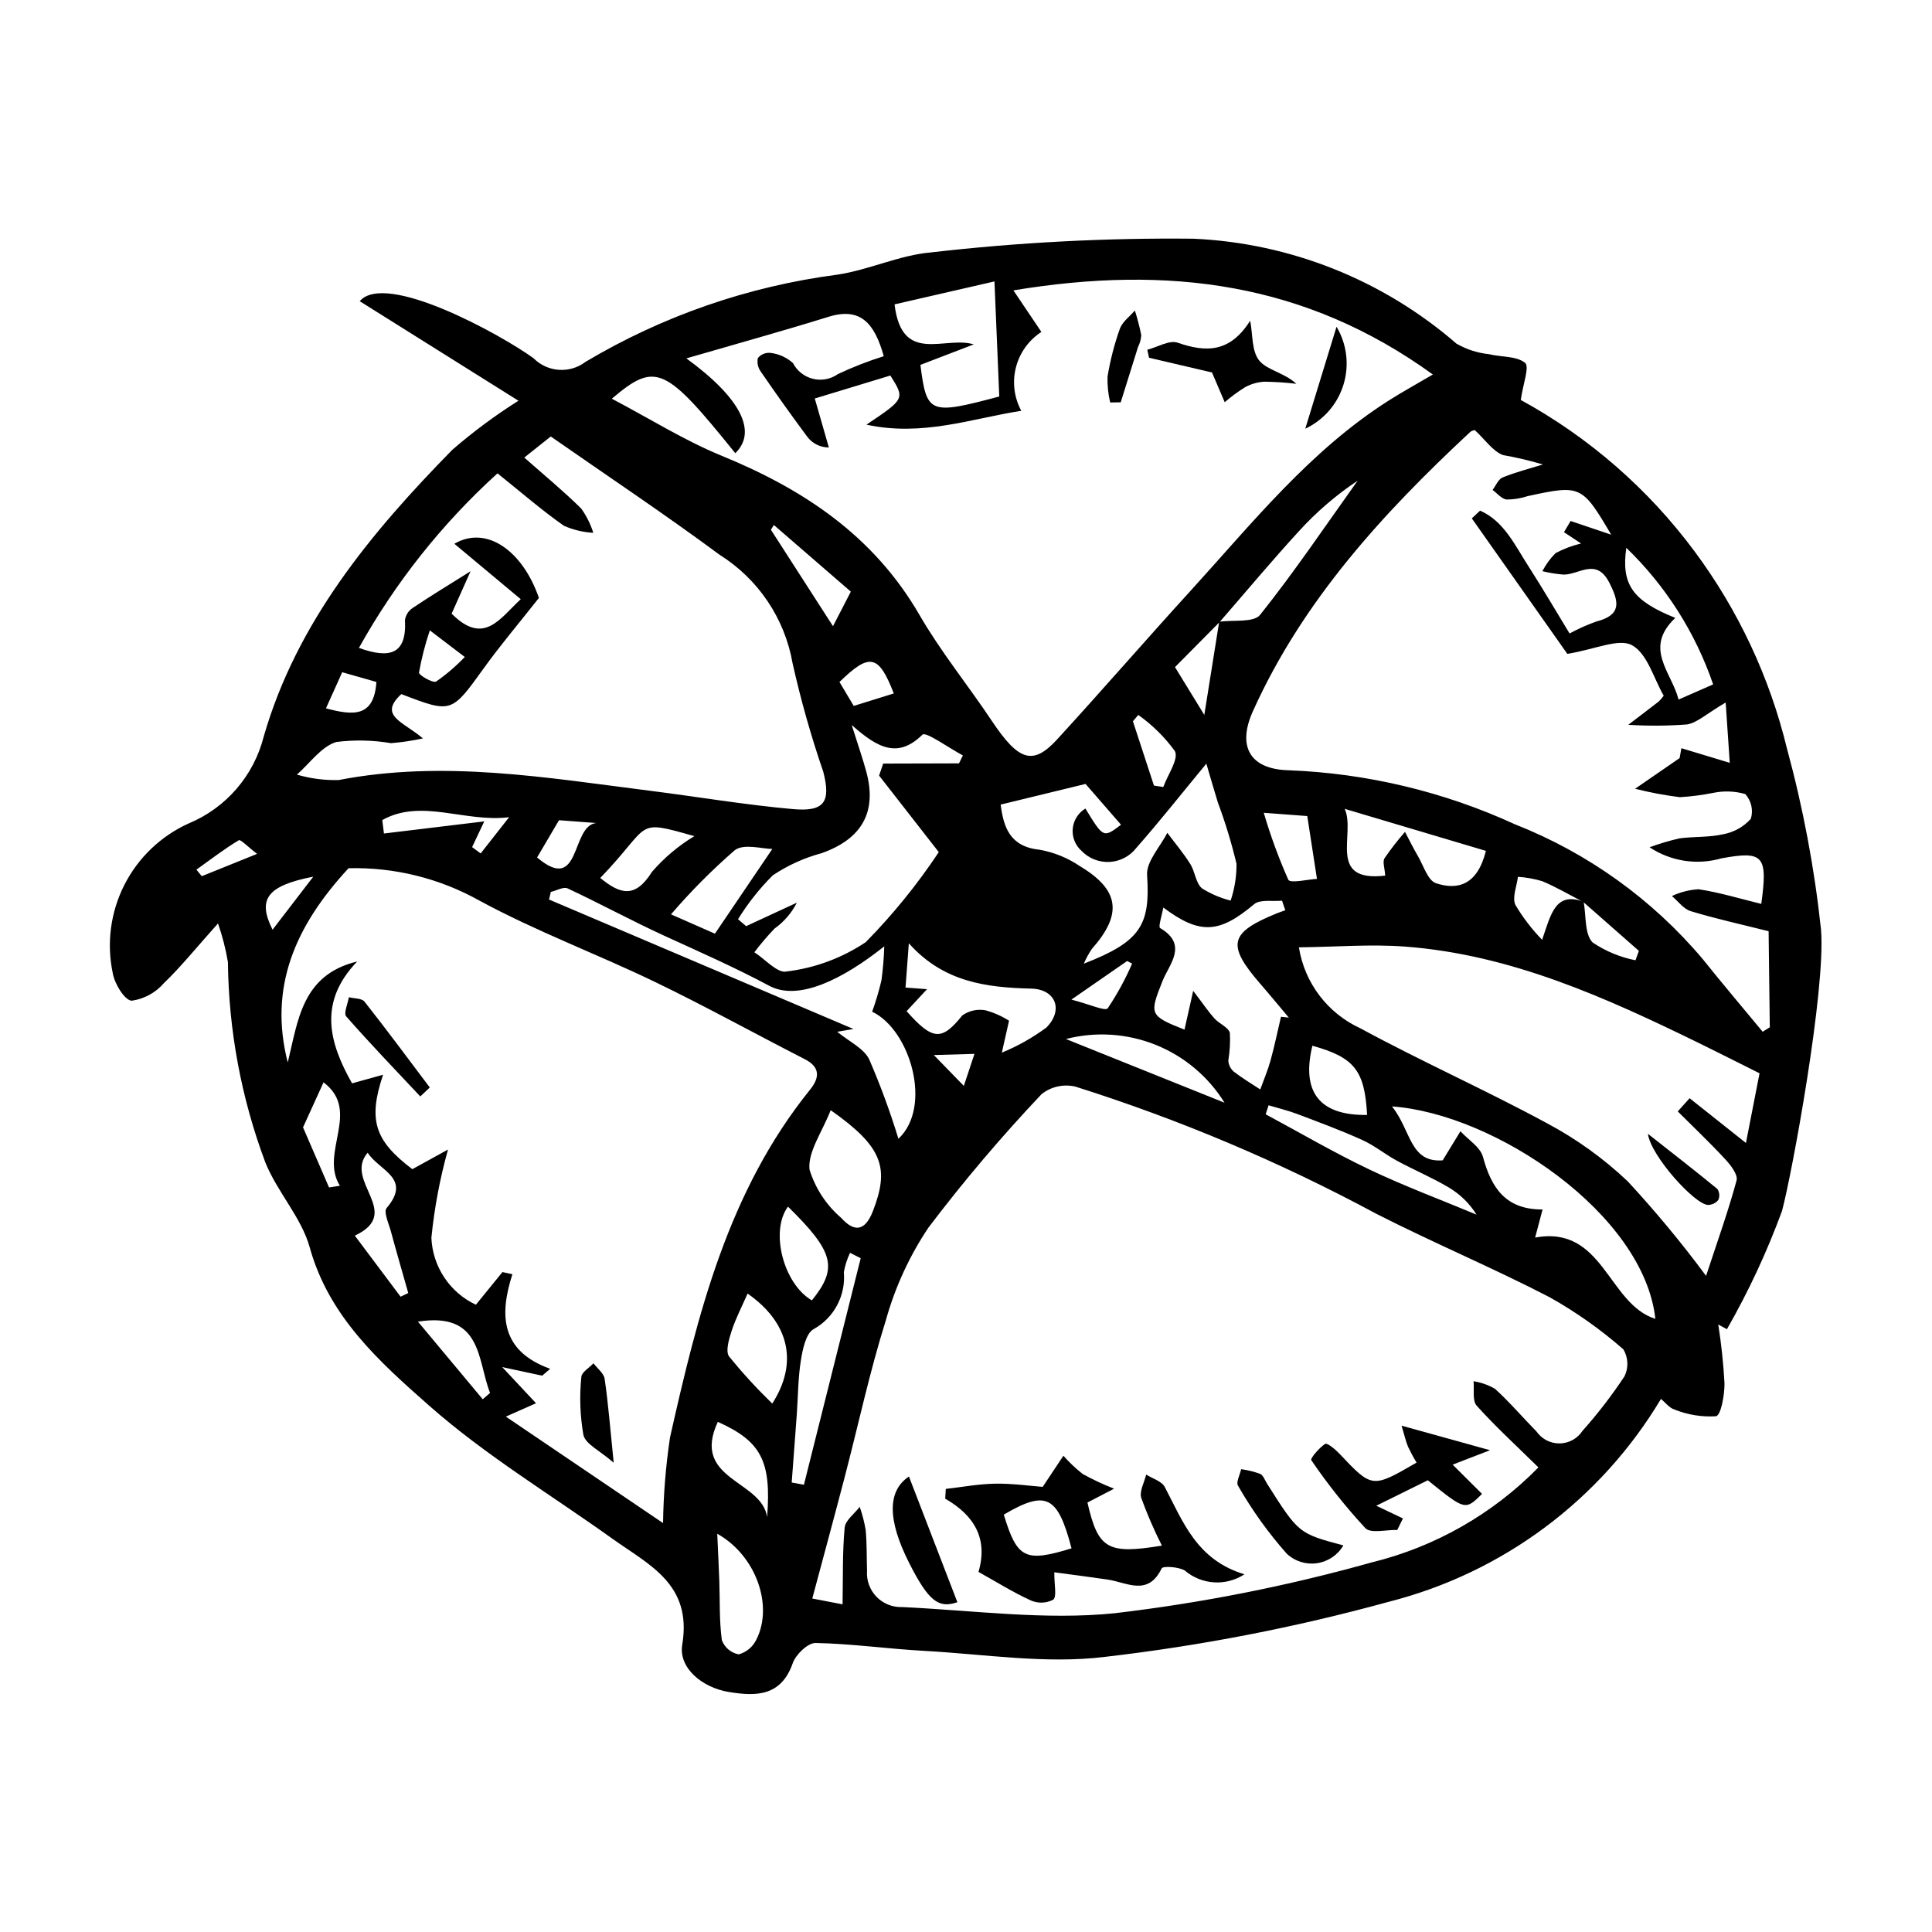 <?xml version="1.0" encoding="UTF-8"?>
<!-- Uploaded to: SVG Repo, www.svgrepo.com, Generator: SVG Repo Mixer Tools -->
<svg fill="#000000" width="800px" height="800px" version="1.1" viewBox="144 144 512 512" xmlns="http://www.w3.org/2000/svg">
 <g>
  <path d="m547.02 249.99c18.098 9.906 33.828 23.621 46.109 40.195 11.551 15.574 19.855 33.309 24.422 52.148 4.285 15.734 7.305 31.785 9.035 48 1.32 15.902-7.715 64.848-10.336 74.59-3.981 10.832-8.863 21.312-14.594 31.328l-2.301-1.246c0.816 5.152 1.367 10.344 1.652 15.555 0.039 3.066-0.93 8.5-2.254 8.762-3.723 0.23-7.449-0.367-10.914-1.75-1.434-0.402-2.547-1.934-3.668-2.84-15.988 26.746-41.918 46.07-72.117 53.754-24.695 6.789-49.879 11.676-75.324 14.613-15.633 1.918-31.855-0.734-47.797-1.602-9.609-0.523-19.184-1.902-28.789-2.09-2.047-0.039-5.25 3.043-6.055 5.34-3.09 8.836-9.727 8.828-16.938 7.648-7.133-1.168-13.375-6.422-12.352-12.535 2.68-16.047-8.773-21.117-18.461-28.051-16.301-11.668-33.672-22.113-48.621-35.309-13.055-11.52-26.535-23.508-31.633-41.91-2.211-7.984-8.637-14.707-11.773-22.551v0.008c-6.359-16.984-9.715-34.945-9.914-53.078-0.582-3.484-1.461-6.91-2.629-10.246-5.805 6.488-9.812 11.473-14.383 15.871-2.18 2.512-5.199 4.148-8.492 4.606-1.883-0.121-4.57-4.531-5.019-7.328v-0.004c-1.664-7.906-0.578-16.145 3.078-23.352s9.66-12.953 17.02-16.285c9.902-4.102 17.281-12.637 19.91-23.023 8.719-30.293 28.391-54 50.023-76.047h0.004c5.496-4.75 11.34-9.086 17.48-12.965-14.395-9.027-28.25-17.715-42.066-26.379 6.812-7.965 37.117 8.648 46.055 15.105l0.004 0.004c3.699 3.742 9.602 4.156 13.789 0.965 20.426-12.16 43.125-20.02 66.699-23.098 8.418-1.258 16.512-5.203 24.922-5.91 23.055-2.652 46.254-3.863 69.461-3.625 25.707 1.148 50.27 10.945 69.711 27.805 2.633 1.523 5.559 2.477 8.586 2.793 3.262 0.805 7.309 0.438 9.613 2.309 1.215 0.984-0.555 5.652-1.145 9.824zm16.668 132.98c0.684 3.691 0.188 8.52 2.359 10.785 3.438 2.32 7.309 3.926 11.375 4.727l0.902-2.492c-4.914-4.32-9.828-8.641-14.742-12.961-3.602-1.859-7.117-3.926-10.844-5.496h0.004c-2.106-0.633-4.277-1.023-6.473-1.168-0.305 2.5-1.559 5.406-0.699 7.406v-0.004c1.996 3.367 4.379 6.484 7.106 9.289 2.398-6.981 3.535-12.797 11.012-10.086zm-96.594-74.203c3.711-0.535 9.145 0.305 10.852-1.832 9.125-11.438 17.324-23.621 25.84-35.543v-0.004c-5.719 3.812-10.945 8.309-15.57 13.395-7.199 7.852-14.035 16.039-21.023 24.086l-11.809 11.922c2.602 4.242 4.836 7.883 7.769 12.668zm84.605 224.11c-5.93-5.828-11.418-10.848-16.363-16.355-1.199-1.332-0.602-4.277-0.832-6.481v0.004c2.008 0.305 3.938 0.988 5.691 2.012 3.891 3.531 7.32 7.566 11.008 11.324v-0.004c1.398 2.004 3.695 3.18 6.137 3.144 2.441-0.039 4.703-1.285 6.035-3.328 4.059-4.551 7.781-9.387 11.141-14.473 1.105-2.277 0.992-4.957-0.305-7.129-6.008-5.262-12.551-9.887-19.516-13.801-15.074-7.812-30.785-14.391-45.918-22.102-25.477-13.719-52.188-25.008-79.777-33.723-3.133-0.746-6.434-0.012-8.961 1.984-10.633 11.234-20.645 23.047-29.988 35.375-5.035 7.516-8.84 15.785-11.273 24.496-4.297 13.656-7.297 27.719-10.918 41.59-2.758 10.566-5.629 21.105-8.598 32.215 3.473 0.664 6 1.148 8.027 1.539 0.133-7.305-0.055-13.859 0.555-20.336 0.184-1.938 2.598-3.668 3.988-5.492l0.004-0.004c0.695 1.992 1.223 4.039 1.578 6.121 0.332 3.566 0.246 7.176 0.359 10.762-0.195 2.555 0.707 5.074 2.484 6.922 1.777 1.848 4.262 2.848 6.82 2.75 18.812 0.871 37.848 3.527 56.398 1.629l0.004-0.004c22.961-2.703 45.68-7.195 67.945-13.434 16.82-4.106 32.156-12.836 44.273-25.203zm-313.05-134.07c-10.398 10.848-7.438 21.512-1.348 32.293 2.812-0.781 5.32-1.48 8.215-2.285-4.035 12.059-2.211 17.461 7.754 25.031 2.922-1.609 5.723-3.148 9.449-5.199h0.004c-2.141 7.648-3.613 15.469-4.402 23.371 0.156 3.754 1.336 7.391 3.418 10.523 2.078 3.129 4.973 5.629 8.375 7.227 2.801-3.445 4.922-6.051 7.039-8.656l2.637 0.566c-3.519 10.93-3.039 20.359 10.008 25.07l-2.113 1.82c-2.769-0.594-5.543-1.188-10.59-2.273 3.879 4.148 6.207 6.637 8.961 9.578-2.324 1.031-4.391 1.945-8 3.543 14.43 9.773 28.039 18.992 41.66 28.215v0.004c0.105-7.606 0.723-15.191 1.848-22.711 7.356-32.703 15.363-65.223 37.121-92.168 2.426-3.004 2.863-5.879-1.391-8.055-13.273-6.789-26.328-14.02-39.75-20.496-15.391-7.426-31.527-13.414-46.512-21.551v0.004c-10.574-5.914-22.543-8.871-34.656-8.57-14.266 15.398-21.191 31.656-16.121 51.477 2.742-11.109 3.719-23.211 18.395-26.758zm67.484-149.15c10.16 5.344 19.309 11.113 29.172 15.148 21.766 8.91 40.262 21.242 52.379 42.18 5.656 9.773 12.871 18.633 19.16 28.055 7.082 10.609 10.867 11.934 17.297 4.918 11.934-13.02 23.5-26.375 35.398-39.426 16.383-17.973 31.641-37.152 52.539-50.418 3.566-2.266 7.277-4.301 11.645-6.867-33.727-24.391-70.051-29.086-111.16-22.297 3.207 4.762 5.344 7.938 7.414 11.016v-0.004c-3.352 2.18-5.762 5.539-6.75 9.41-0.988 3.875-0.48 7.977 1.422 11.492-13.227 2.066-26.133 6.891-41.035 3.676 10.215-6.856 10.215-6.856 6.34-13.023l-20.031 6.09 3.731 12.977h0.004c-2.301 0.012-4.461-1.09-5.805-2.953-4.168-5.617-8.234-11.312-12.191-17.086-0.785-1.043-1.09-2.371-0.828-3.648 0.816-1.004 2.086-1.52 3.371-1.375 2.211 0.266 4.281 1.207 5.941 2.695 1.074 2.09 3.008 3.613 5.293 4.172 2.285 0.559 4.699 0.102 6.621-1.254 3.934-1.855 7.992-3.438 12.145-4.738-2.453-8.773-6.168-13.07-14.656-10.434-12.227 3.797-24.57 7.207-37.656 11.012 14.504 10.57 18.836 19.461 12.965 25.125-18.609-23.09-21.105-24.27-32.719-14.441zm283.45 92.625c4.988 1.508 8.906 2.691 12.82 3.875l-1.082-15.98c-5.152 3.004-7.617 5.453-10.355 5.82v-0.004c-5.144 0.387-10.309 0.414-15.457 0.086 2.688-2.047 5.383-4.078 8.047-6.152h0.004c0.488-0.48 0.938-1.004 1.336-1.562-2.641-4.566-4.32-11.129-8.383-13.367-3.496-1.93-9.711 1.07-17.152 2.289-7.426-10.531-16.371-23.223-25.316-35.914l2.195-2.051c6.305 2.758 9.23 9.18 12.828 14.766 3.785 5.883 7.312 11.93 10.879 17.785l0.004 0.004c2.266-1.23 4.625-2.285 7.055-3.156 6.719-1.715 6.144-5.121 3.457-10.34-3.441-6.68-7.973-2.066-12.113-2.106h0.004c-1.891-0.152-3.762-0.457-5.606-0.906 0.91-1.77 2.094-3.387 3.504-4.793 2.133-1.133 4.402-1.988 6.754-2.547l-4.535-2.996 1.762-2.965 10.754 3.629c-7.723-13.105-8.09-13.27-22.105-10.227v-0.004c-1.812 0.605-3.715 0.914-5.625 0.914-1.32-0.164-2.481-1.648-3.711-2.543 0.875-1.137 1.516-2.836 2.664-3.305 3.453-1.406 7.106-2.332 10.68-3.441-3.481-1.031-7.019-1.867-10.598-2.496-2.691-1.027-4.637-3.996-7.418-6.574 0.227-0.078-0.73-0.023-1.273 0.48-23.164 21.57-44.367 44.68-57.574 73.988-4.168 9.25-0.871 15.367 9.445 15.637h0.004c20.754 0.797 41.148 5.668 60.023 14.332 19.285 7.59 36.383 19.863 49.742 35.711 5.195 6.5 10.586 12.84 15.887 19.254l1.883-1.18c-0.109-8.762-0.215-17.523-0.312-25.461-7.477-1.875-14.137-3.336-20.641-5.316-1.895-0.574-3.34-2.633-4.988-4.012l0.004 0.004c2.219-1.043 4.613-1.652 7.062-1.801 5.566 0.848 11.004 2.512 16.621 3.883 1.77-12.836 0.551-14.113-10.578-12.066-6.465 1.859-13.422 0.785-19.023-2.938 2.609-0.965 5.273-1.758 7.984-2.371 3.82-0.496 7.781-0.227 11.5-1.078 2.832-0.512 5.41-1.949 7.34-4.078 0.707-2.297 0.148-4.797-1.469-6.578-2.754-0.789-5.664-0.898-8.473-0.316-2.922 0.586-5.883 0.969-8.859 1.145-3.996-0.496-7.957-1.242-11.863-2.234 3.547-2.445 7.094-4.887 11.801-8.129zm-333.51-2.594c-2.785 0.609-5.613 1.027-8.453 1.258-4.805-0.812-9.703-0.914-14.535-0.305-3.981 1.258-6.973 5.637-10.402 8.641 3.59 1.051 7.32 1.535 11.059 1.438 27.773-5.375 55.129-0.617 82.547 2.844 12.633 1.594 25.211 3.738 37.887 4.859 8.23 0.73 10.09-1.844 7.996-9.914l-0.004-0.004c-3.234-9.41-5.945-18.996-8.121-28.711-2.074-11.879-9.082-22.32-19.293-28.738-14.598-10.805-29.734-20.887-44.793-31.383-2.312 1.84-4.637 3.688-7.023 5.586 5.289 4.672 10.391 8.867 15.07 13.492v-0.004c1.414 1.965 2.5 4.144 3.219 6.453-2.684-0.148-5.316-0.781-7.777-1.863-5.828-4.074-11.215-8.777-17.609-13.898h0.004c-14.684 13.316-27.09 28.941-36.73 46.262 8.203 2.969 12.711 1.684 12.199-7.356 0.184-1.312 0.922-2.484 2.027-3.215 4.676-3.141 9.496-6.059 15.363-9.746l-5.019 11.242c8.535 8.539 12.711 1.355 18.316-3.836-6.106-5.098-11.734-9.797-17.594-14.688 8.598-5.016 18.16 1.98 22.406 14.359-5.184 6.574-10.133 12.418-14.598 18.609-8.602 11.93-8.484 12.012-21.863 6.871-6.223 5.762 0.539 7.297 5.723 11.746zm332.55 98.852 3.141-3.5 14.926 11.859c1.434-7.344 2.543-13.02 3.606-18.465-5.961-2.977-10.852-5.465-15.781-7.875-24.891-12.168-50.082-23.605-78.215-25.707-9.043-0.676-18.191 0.09-28.082 0.203h0.004c1.496 9.43 7.609 17.48 16.289 21.457 16.25 8.82 33.199 16.348 49.449 25.156 7.785 4.137 14.973 9.309 21.375 15.371 7.383 7.973 14.324 16.344 20.793 25.082 3.062-9.324 5.906-17.223 8.082-25.301 0.406-1.504-1.547-4.031-2.969-5.57-4.051-4.383-8.391-8.492-12.617-12.711zm-218.91-102.41c1.789 5.695 2.949 8.984 3.859 12.348 2.906 10.719-1.16 17.852-11.855 21.629-4.594 1.234-8.957 3.215-12.914 5.859-3.519 3.508-6.613 7.414-9.219 11.645l2.152 1.828 13.438-6.219-0.004 0.004c-1.387 2.731-3.414 5.086-5.914 6.863-1.902 1.984-3.688 4.082-5.34 6.277 2.848 1.82 6.121 5.606 8.461 5.098h-0.004c7.535-0.891 14.754-3.559 21.059-7.781 7.195-7.316 13.676-15.309 19.355-23.859-5.586-7.164-10.703-13.723-15.82-20.285l1.086-3.18c6.695-0.02 13.395-0.035 20.09-0.055l1.031-2.102c-3.703-1.965-9.816-6.391-10.719-5.504-6.367 6.25-11.66 3.773-18.742-2.566zm39.473 21.098c0.777 5.926 2.363 11.156 10.367 11.969 3.82 0.688 7.453 2.176 10.66 4.363 10.504 6.293 11.297 12.73 3.148 21.902-0.836 1.234-1.551 2.547-2.133 3.918 15.145-5.863 17.633-10.301 16.762-23.469-0.238-3.602 3.465-7.469 5.359-11.211 2.051 2.746 4.273 5.379 6.09 8.273 1.27 2.019 1.438 5.023 3.086 6.441h-0.004c2.352 1.473 4.922 2.574 7.613 3.254 1.055-3.144 1.582-6.445 1.555-9.766-1.32-5.516-2.973-10.945-4.949-16.262-1.145-3.68-2.191-7.387-3.043-10.266-6.535 7.906-12.344 15.273-18.539 22.305l0.004-0.004c-1.707 2.223-4.297 3.59-7.09 3.746-2.797 0.152-5.523-0.918-7.461-2.934-1.668-1.477-2.527-3.656-2.324-5.871 0.203-2.211 1.449-4.199 3.356-5.344 4.773 7.82 4.773 7.82 9.441 4.293-3.359-3.863-6.742-7.754-9.402-10.812-7.238 1.762-14.469 3.519-22.496 5.473zm74.289 56.223 2.074 0.227c-2.488-2.953-4.938-5.941-7.469-8.855-9.09-10.469-8.355-13.645 4.406-18.828 0.699-0.285 1.422-0.504 2.133-0.754l-0.867-2.555c-2.504 0.258-5.793-0.41-7.387 0.93-9.18 7.715-14.312 8.203-24.078 0.883-0.348 2.062-1.391 5.129-0.84 5.453 7.539 4.394 2.359 9.672 0.66 13.961-3.492 8.828-3.641 9.234 5.797 12.949l2.305-10.277c2.789 3.656 4.09 5.606 5.644 7.328 1.27 1.402 3.707 2.324 4.074 3.836l0.008-0.004c0.125 2.445-0.016 4.894-0.418 7.309 0.066 1.125 0.582 2.18 1.43 2.922 2.227 1.734 4.676 3.18 7.039 4.738 0.914-2.543 1.992-5.039 2.707-7.633 1.062-3.84 1.867-7.746 2.781-11.629zm-193.5-33.078-0.48 2.008c26.977 11.473 53.957 22.945 80.676 34.312-1.246 0.215-2.781 0.477-4.297 0.738 3.125 2.586 7.023 4.352 8.48 7.316h-0.004c2.969 6.863 5.555 13.883 7.742 21.035 9.098-8.48 3.133-28.875-6.961-33.668v-0.004c0.98-2.723 1.801-5.5 2.465-8.32 0.402-2.984 0.652-5.988 0.742-8.996-11.141 8.848-22.789 14.559-30.469 10.457-9.125-4.875-18.48-8.988-27.832-13.273-8.633-3.957-16.996-8.512-25.602-12.535-1.098-0.516-2.953 0.578-4.461 0.93zm222.91 56.84c5.121 6.363 4.684 14.945 13.438 14.293l4.711-7.711c2.059 2.25 5.262 4.188 5.969 6.801 2.203 8.152 5.984 13.98 15.793 13.926l-1.969 7.453c18.094-3.356 19.25 17.559 31.859 21.535-3.031-27.754-42.434-54.34-69.801-56.297zm-131.82-212.55c1.926 16.137 13.352 8.246 20.996 10.605-4.754 1.824-9.504 3.652-14.141 5.43 1.652 13.02 2.418 13.309 20.895 8.375l-1.273-30.492c-9.809 2.254-18.211 4.184-26.477 6.082zm28.43 198.3c4.203-1.723 8.176-3.965 11.828-6.668 4.559-4.625 2.469-10.141-4.016-10.301-11.957-0.293-23.277-1.723-32.457-12.012l-0.879 11.734 5.707 0.426-5.418 5.828c6.949 7.871 9.359 7.848 14.754 1.137 1.793-1.285 4.035-1.773 6.199-1.355 2.188 0.602 4.277 1.531 6.191 2.75zm128.29-53.473c-12.555-3.734-24.988-7.438-37.422-11.137 2.988 6.617-4.816 19.52 10.73 17.695-0.129-2.031-0.75-3.672-0.188-4.582l-0.004-0.004c1.672-2.441 3.488-4.777 5.438-7.004 1.129 2.133 2.188 4.309 3.41 6.387 1.496 2.547 2.641 6.504 4.809 7.219 5.707 1.883 10.957 0.543 13.223-8.574zm-165.69 107.95-2.828-1.43c-0.77 1.629-1.32 3.352-1.641 5.125 0.27 3.019-0.344 6.051-1.762 8.73-1.418 2.68-3.582 4.891-6.231 6.363-2.047 1.102-2.91 5.293-3.383 8.219-0.77 4.785-0.758 9.695-1.105 14.551-0.43 5.965-0.891 11.926-1.336 17.887l3.238 0.586zm-7.957-39.23c-2.289 5.875-6.094 11.027-5.609 15.734v0.004c1.543 4.988 4.461 9.438 8.426 12.832 3.082 3.418 6.117 4.019 8.379-1.832 4.414-11.414 2.668-16.992-11.195-26.738zm223.83-130.46c-8.48 8.059-1.035 14.254 0.875 21.637l9.16-4.016h-0.004c-4.691-13.719-12.578-26.129-23.012-36.199-1.387 9.762 1.672 14.012 12.98 18.578zm-253.89 242.71c0.203 4.613 0.406 8.543 0.543 12.48 0.184 5.246-0.027 10.543 0.676 15.715 0.723 1.957 2.422 3.387 4.469 3.769 2.062-0.57 3.773-2.012 4.691-3.945 4.535-8.984-0.09-22.262-10.379-28.02zm14.578-34.504c6.898-10.703 4.613-21.375-6.535-29.145-1.453 3.32-3.121 6.496-4.219 9.855-0.715 2.191-1.695 5.457-0.668 6.84v0.004c3.559 4.367 7.375 8.523 11.422 12.445zm131.53-79.043-0.766 2.387c9.152 4.914 18.137 10.18 27.504 14.637 9.258 4.406 18.902 8.004 28.379 11.953l-0.004 0.004c-1.848-2.973-4.387-5.449-7.402-7.227-4.394-2.613-9.156-4.602-13.66-7.039-3.148-1.703-5.981-4.051-9.223-5.519-5.613-2.539-11.41-4.684-17.176-6.867-2.488-0.941-5.098-1.562-7.652-2.328zm-53.699-17.562c14.32 5.75 27.457 11.027 42.023 16.879h0.004c-4.293-6.926-10.684-12.301-18.246-15.336-7.559-3.035-15.891-3.578-23.781-1.543zm-93.023-27.918c6.023-8.895 10.664-15.742 15.211-22.457-2.606 0.008-7.531-1.496-9.941 0.328-6.043 5.25-11.695 10.934-16.91 17.008 4.426 1.949 8.793 3.871 11.641 5.121zm-92.027 58.047c-6.496 7.555 9.59 15.902-3.406 21.977 4.211 5.617 8.168 10.898 12.129 16.18l2.035-0.969c-1.543-5.445-3.125-10.875-4.602-16.336-0.562-2.078-1.996-5.16-1.137-6.18 6.754-7.977-1.938-9.859-5.019-14.672zm111.39 14.289c-4.809 6.434-1.242 20.438 6.324 24.844 6.965-8.605 5.883-12.848-6.324-24.844zm153.47-24.297c-0.652-11.863-3.391-15.234-14.5-18.348-2.965 12.207 1.809 18.531 14.5 18.348zm-172.07 81.336c-7.176 15.441 11.66 15.371 13.066 25.242 1.172-14.883-1.602-20.105-13.066-25.242zm-31.156-144.14c5.238 4.277 9.215 5.555 13.695-1.602 3.227-3.734 7.023-6.934 11.246-9.48-16.184-4.57-11.094-3.242-24.941 11.082zm175.84-17.27c1.777 6.051 3.949 11.98 6.504 17.746 0.516 1.02 5.277-0.113 7.594-0.23l-2.57-16.652zm-199.99 1.168c-11.73 1.469-23.246-5.047-33.613 0.762l0.441 3.559c8.508-1.027 17.012-2.055 26.586-3.211l-3.219 6.816 2.266 1.676c2.512-3.199 5.023-6.402 7.539-9.602zm70.168-77.43-0.793 1.25c5.543 8.609 11.086 17.223 16.457 25.562l4.727-9.16c-6.519-5.641-13.457-11.645-20.391-17.652zm-117.89 175.55 2.875-0.445c-5.484-8.805 5.742-19.797-4.332-27.406-1.633 3.578-3.269 7.168-5.438 11.926zm23.562 35.562c5.984 7.172 11.578 13.871 17.172 20.574l1.938-1.684c-3.422-8.633-1.988-21.586-19.109-18.891zm47.273-132.14-9.891-0.742c-2.285 3.883-4.043 6.875-5.809 9.875 11.762 9.918 8.863-8.465 15.699-9.133zm143.62-28.641-1.418 1.68c1.859 5.68 3.715 11.359 5.574 17.039l2.477 0.379c1.156-3.238 4.148-7.418 3.074-9.512-2.691-3.703-5.969-6.945-9.707-9.586zm-64.789-5.695c-4.016-10.348-6.391-10.832-14.398-3.039l3.785 6.344c3.793-1.184 6.914-2.156 10.613-3.305zm-122.96-16.723c-1.227 3.652-2.184 7.391-2.867 11.184-0.078 0.672 3.688 2.871 4.543 2.383v-0.004c2.742-1.906 5.285-4.086 7.594-6.504zm-27.523 20.668c7.391 1.988 12.738 2.324 13.371-6.988l-9.066-2.582zm197.55 77.188c4.812 1.234 8.973 3.144 9.613 2.32v0.004c2.516-3.75 4.684-7.719 6.477-11.863l-1.312-0.691c-4.18 2.894-8.359 5.789-14.777 10.23zm-200.91-32.578c-12.453 2.43-14.785 6.086-10.789 14.051zm-14.887-6.039c-2.469-1.883-4.363-3.91-4.856-3.613-3.891 2.348-7.519 5.141-11.227 7.797l1.426 1.727zm179.34 53.309c3.606 3.707 5.133 5.277 7.953 8.176l2.816-8.484c-2.777 0.078-5.551 0.156-10.77 0.309z"/>
  <path d="m420.32 538.04c2.711-4.07 4.102-6.16 5.492-8.254 1.555 1.766 3.266 3.383 5.113 4.836 2.684 1.484 5.465 2.789 8.324 3.894-2.793 1.449-4.918 2.555-7.066 3.668 2.844 12.309 5.258 13.801 19.73 11.422-2.07-4.094-3.898-8.312-5.465-12.625-0.547-1.766 0.809-4.117 1.297-6.203 1.684 1.07 4.117 1.75 4.926 3.281 4.844 9.199 8.434 19.305 21.117 23.148-4.902 3.211-11.336 2.805-15.797-0.996-1.652-1.008-5.805-1.258-6.144-0.559-3.629 7.496-9.215 3.699-14.305 2.949-4.746-0.699-9.508-1.301-14.137-1.926-0.043 3.422 0.727 6.402-0.297 7.269v-0.004c-1.875 0.973-4.09 1.031-6.012 0.16-4.711-2.156-9.137-4.938-13.789-7.531 2.551-8.598-0.957-14.906-8.816-19.402l0.152-2.59c4.379-0.492 8.758-1.324 13.145-1.387 4.586-0.07 9.188 0.594 12.531 0.848zm7.648 16.289c-3.676-14.043-6.762-15.504-17.953-8.938 3.527 11.629 5.625 12.727 17.953 8.934z"/>
  <path d="m538.88 528.32c-3.434 1.324-6.234 2.406-9.914 3.828l7.789 7.75c-4.449 4.398-4.449 4.398-14.375-3.613-3.762 1.859-7.668 3.789-13.656 6.75 3.019 1.438 5.047 2.402 7.074 3.367l-1.512 3.051c-2.891-0.09-7.012 1.012-8.453-0.477l-0.004-0.004c-5.211-5.644-10.004-11.668-14.328-18.02-0.309-0.43 2.094-3.297 3.691-4.316 0.512-0.328 2.695 1.457 3.769 2.598 8.664 9.188 8.641 9.211 20.445 2.363-0.82-1.344-1.566-2.731-2.238-4.148-0.602-1.43-0.938-2.977-1.738-5.633 7.75 2.148 14.531 4.031 23.449 6.504z"/>
  <path d="m384.88 535.29 12.836 33.309c-4.934 1.707-7.613-0.168-12.801-10.438-5.773-11.43-5.75-19.055-0.035-22.871z"/>
  <path d="m500 553.55c-1.48 2.547-4.043 4.281-6.957 4.711-2.918 0.434-5.871-0.488-8.027-2.5-4.918-5.551-9.246-11.594-12.926-18.031-0.586-0.898 0.508-2.894 0.824-4.379 1.715 0.23 3.394 0.641 5.019 1.227 0.859 0.398 1.293 1.742 1.891 2.68 8.328 13.121 8.328 13.121 20.176 16.293z"/>
  <path d="m306.64 531.64c-3.691-3.223-7.457-4.914-8.031-7.356-0.887-5.074-1.07-10.246-0.547-15.371 0.062-1.258 2.09-2.422 3.215-3.629 1.027 1.371 2.742 2.641 2.961 4.133 0.938 6.371 1.438 12.805 2.402 22.223z"/>
  <path d="m255.38 434.57c-6.586-7.027-13.277-13.965-19.625-21.207-0.738-0.844 0.418-3.352 0.695-5.086 1.414 0.363 3.43 0.254 4.148 1.168 5.902 7.477 11.562 15.141 17.297 22.75z"/>
  <path d="m465.19 242.71c-5.453-1.277-11.066-2.59-16.68-3.902l-0.465-2.117c2.707-0.699 5.844-2.637 8.043-1.875 7.668 2.668 13.902 2.574 19.223-5.824 0.707 3.609 0.359 8.094 2.418 10.586 2.113 2.555 6.586 3.156 9.809 6.129v0.004c-2.812-0.336-5.641-0.52-8.473-0.555-1.809 0.102-3.57 0.605-5.152 1.484-1.879 1.18-3.668 2.5-5.352 3.945z"/>
  <path d="m489.91 257.61 8.289-27.023c2.75 4.629 3.418 10.199 1.84 15.348-1.578 5.144-5.258 9.387-10.129 11.676z"/>
  <path d="m438.21 250.66c-0.539-2.246-0.773-4.555-0.699-6.863 0.707-4.312 1.801-8.559 3.266-12.676 0.664-1.852 2.613-3.238 3.977-4.836 0.684 2.141 1.25 4.324 1.695 6.527-0.07 1.094-0.359 2.16-0.855 3.133-1.527 4.891-3.055 9.781-4.59 14.672z"/>
  <path d="m580.71 444.47c6.805 5.359 12.668 9.898 18.395 14.605 0.582 0.859 0.688 1.961 0.273 2.914-0.664 0.828-1.66 1.312-2.719 1.332-3.449-0.047-15.148-12.91-15.949-18.852z"/>
 </g>
</svg>